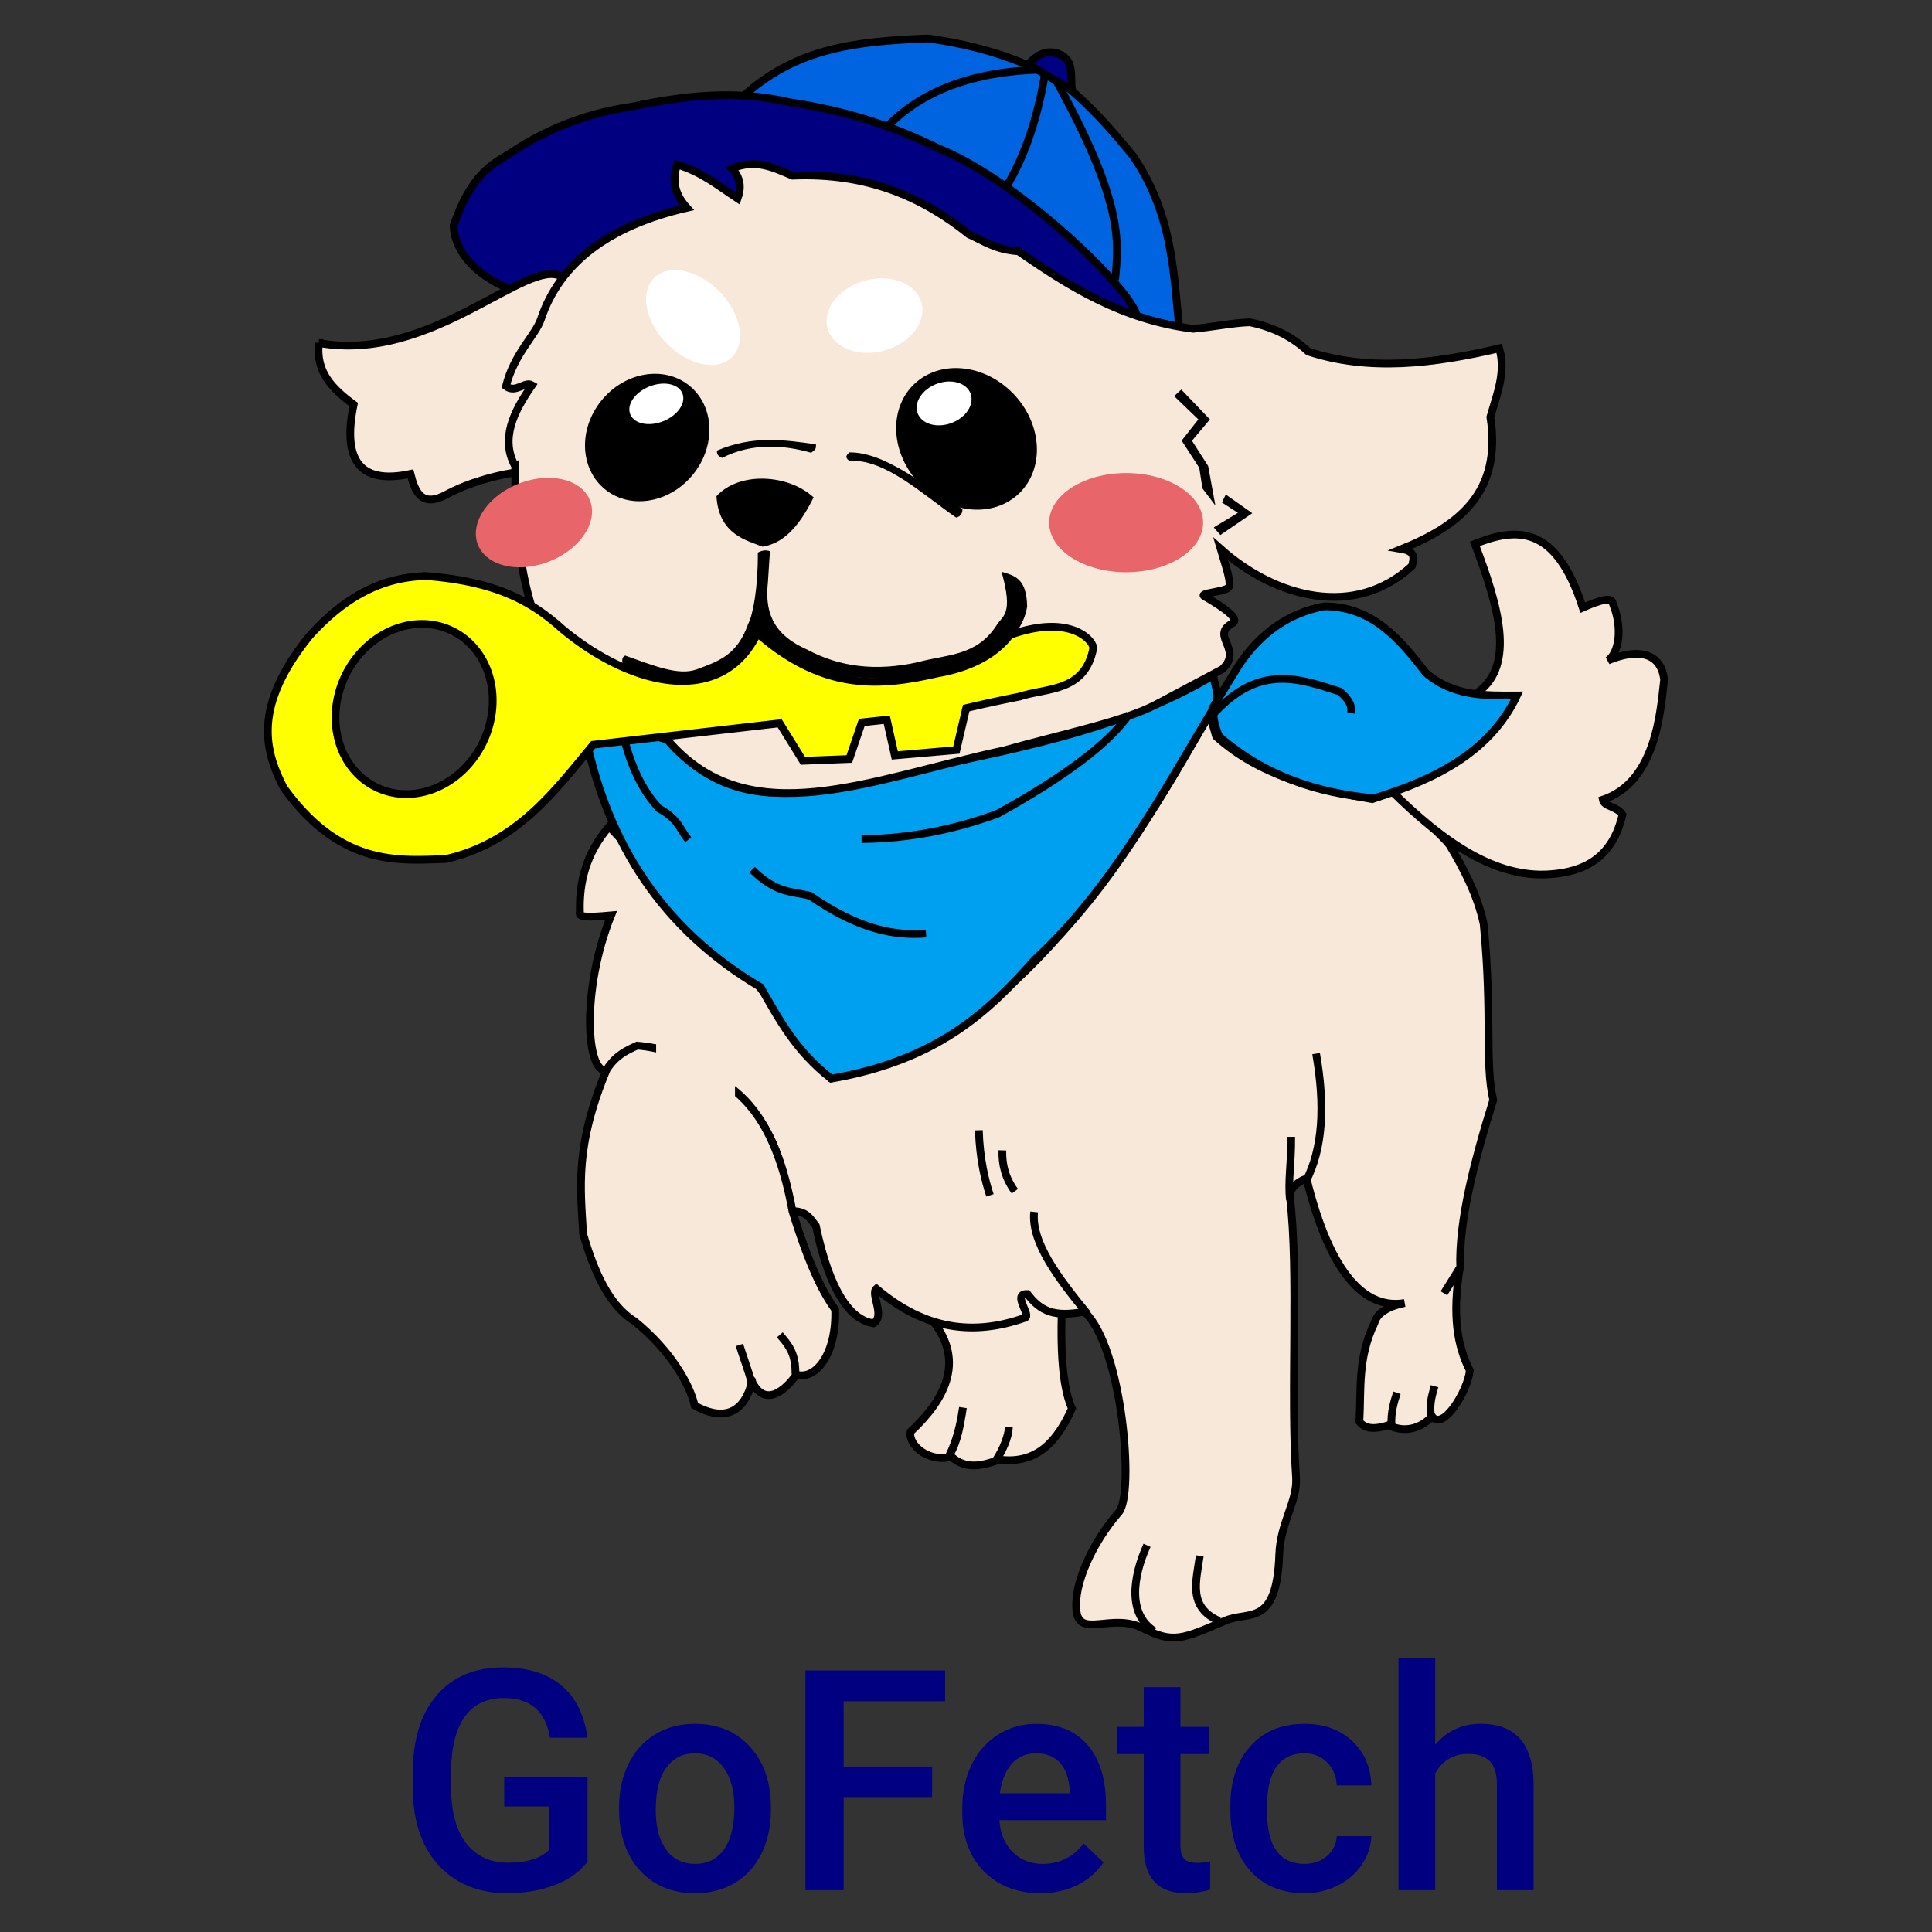<?xml version="1.0" encoding="UTF-8" standalone="no"?>
<!-- Created with Inkscape (http://www.inkscape.org/) -->
<svg version="1.1" id="svg1" width="1000" height="1000" viewBox="0 0 1000 1000" xml:space="preserve" xmlns="http://www.w3.org/2000/svg" xmlns:svg="http://www.w3.org/2000/svg"><rect x="0" y="0" width="1000" height="1000" fill="#333333" stroke="none"/><defs id="defs1"/><g id="g1"><path style="fill:#0064e0;fill-opacity:1;stroke:#000000;stroke-width:4;stroke-dasharray:none" d="m 383.693,50.7 c 27.59,-25.427 57.305,-29.288 96.643,-30.789 25.723,3.523 48.694,10.717 68.42,22.236 15.08,11.561 26.477,24.963 37.631,38.486 20.275,29.649 20.99,59.297 23.947,88.946 l -20.526,-5.131 C 527.84,120.408 467.012,75.331 383.693,50.7 Z" id="path61"/><path style="fill:#000080;stroke:#000000;stroke-width:4;stroke-dasharray:none" d="m 293.516,144.039 -29.625,5.565 c -18.246,-7.273 -28.865,-20.285 -29.099,-32.808 8.19,-24.1 18.149,-31.112 28.244,-36.802 19.178,-13.028 40.489,-21.484 64.19,-24.82 26.838,-5.784 53.827,-8.695 81.307,-2.282 31.346,4.699 55.07,12.994 77.516,24.05 41.431,16.636 98.88,72.257 102.228,86.029 z" id="path18-6"/><path style="fill:#f7e8d9;fill-opacity:1;stroke:#000000;stroke-width:4;stroke-dasharray:none" d="m 165.111,177.549 c -1.914,15.053 7.177,23.917 17.956,31.831 -5.996,28.945 3.235,41.521 29.382,35.912 2.447,9.691 6.029,17.55 18.772,10.61 11.742,-6.449 28.975,-10.829 38.308,-11.657 10.854,-33.505 27.585,-64.564 21.055,-101.092 -17.844,-10.161 -67.202,44.898 -125.473,34.396 z" id="path1"/><path style="fill:#f7e8d9;fill-opacity:1;stroke:#000000;stroke-width:4;stroke-dasharray:none" d="m 482.605,683.494 c 17.688,21.789 5.337,42.069 -11.33,57.595 -1.281,6.763 9.139,16.033 21.244,12.982 7.482,6.71 16.062,4.636 24.785,1.416 19.46,2.527 29.958,-9.57 37.531,-26.437 -3.98,-8.911 -6.237,-24.495 -5.193,-52.874 -19.041,-24.415 -43.092,-8.116 -67.037,7.317 z" id="path35"/><path style="display:inline;fill:#f7e8d9;fill-opacity:1;stroke:#000000;stroke-width:4;stroke-dasharray:none" d="m 315.256,427.819 c -11.809,13.724 -15.593,28.651 -15.091,44.221 -1.088,2.643 2.973,2.965 16.144,1.755 -15.564,38.482 -12.917,82.461 -2.177,80.155 12.339,-16.784 23.052,-12.009 34.466,-8.91 51.475,24.344 54.442,52.082 61.522,81.87 7.225,-0.166 9.35,3.936 12.18,7.625 5.253,24.943 14.187,48.025 29.808,50.403 6.251,-3.908 -1.676,-15.117 1.503,-17.885 25.493,21.617 50.681,24.259 76.789,15.081 3.877,-0.955 -6.987,-12.707 1.36,-12.35 6.976,9.142 14.104,12.038 29.496,9.146 19.843,18.268 25.961,94.481 17.87,103.756 -13.423,15.388 -23.708,37.261 -21.923,51.345 1.761,13.899 18.451,0.732 34.112,8.637 16.025,8.089 20.419,5.842 42.974,-3.851 12.029,-5.17 26.515,3.576 27.853,-34.292 0.583,-16.517 9.523,-27.49 8.678,-39.842 -2.958,-43.24 1.496,-106.916 -3.13,-144.912 -0.58,-4.768 4.499,-8.323 8.553,-9.787 12.715,51.462 31.251,67.738 50.81,64.45 -7.649,1.503 -14.318,4.88 -15.609,10.295 -8.838,18.196 -6.862,34.64 -7.822,51.143 2.389,3.068 6.45,4.56 15.042,1.805 6.439,3.141 14.785,3.385 22.598,-4.471 5.662,7.633 18.406,-13.239 19.519,-23.807 -6.527,-12.861 -9.158,-28.376 -5.197,-53.138 l -8.206,13.148 8.428,-13.36 c -0.844,-24 7.426,-55.716 17.098,-86.681 -4.482,-19.07 -0.367,-43.745 -4.967,-91.158 -3.174,-14.78 -10.088,-28.142 -17.613,-40.752 -3.406,-4.487 -14.385,-14.48 -29.701,-27.629 l -10.361,3.799 c -29.761,-5.175 -58.545,-12.303 -80.814,-32.464 l -3.454,-12.087 c -69.554,127.92 -134.277,179.924 -196.252,188.756 l -37.463,-48.041 z" id="path32"/><path style="fill:#00a0f0;stroke:#000000;stroke-width:4;stroke-dasharray:none" d="m 303.408,382.724 c 11.519,53.377 38.69,97.809 90.297,128.279 9.411,16.32 17.909,32.824 36.549,47.298 55.635,-9.681 81.627,-35.054 105.346,-61.631 40.081,-36.969 67.125,-87.883 91.804,-128.963 4.688,-7.803 2.036,-9.784 0.52,-18.158 -46.922,28.513 -107.338,39.32 -165.421,51.091 -44.135,11.397 -87.918,21.335 -118.962,-21.499 z" id="path26"/><path style="fill:#f7e8d9;fill-opacity:1;stroke:#000000;stroke-width:4;stroke-dasharray:none" d="m 266.652,241.316 c -7.695,-13.984 -1.038,-27.968 8.723,-41.953 -3.725,-2.238 -8.376,4.413 -13.483,0.545 4.235,-16.891 15.175,-26.217 18.053,-34.605 9.704,-29.079 34.851,-48.358 75.598,-57.737 -7.317,-8.154 -7.261,-15.386 -5.096,-22.355 12.623,3.675 21.536,11.06 31.36,17.534 1.963,-5.439 1.673,-10.673 -2.916,-15.517 12.475,-5.233 21.766,-0.277 31.36,3.709 38.801,-1.614 67.335,11.145 91.262,30.354 7.716,3.512 14.014,8.038 25.627,8.767 26.128,18.174 53.728,35.525 90.483,40.121 10.107,-0.895 20.294,-3.061 29.223,-3.366 12.636,2.538 22.484,7.864 30.348,15.174 31.52,10.387 64.91,6.286 98.8,-1.686 3.619,12.249 -1.259,23.883 -4.588,35.552 5.978,38.825 -15.78,56.091 -45.894,68.316 7.119,1.183 6.446,4.669 5.268,8.815 -29.47,27.253 -70.45,16.539 -98.99,-8.861 2.43,8.316 5.982,18.046 4.044,20.046 -2.102,2.169 -15.21,2.826 -12.564,4.361 11.715,6.798 18.421,12.01 14.62,14.085 -11.852,6.469 5.862,13.44 -5.226,23.768 l -34.118,18.15 c -16.572,8.877 -49.506,15.594 -78.834,23.857 -69.848,15.012 -132.106,43.78 -174.229,-5.383 -68.976,-21.658 -78.933,-79.539 -78.828,-141.692 z" id="path3"/><ellipse style="fill:#e8656a;fill-opacity:1;stroke:none;stroke-width:2.178;stroke-dasharray:none" id="path4" cx="582.881" cy="270.515" rx="39.842" ry="25.665"/><ellipse style="fill:#000000;stroke:none;stroke-width:2.184;stroke-dasharray:none" id="path5" cx="401.196" cy="-53.566" rx="30.462" ry="34.559" transform="matrix(0.747,0.665,-0.659,0.753,0,0)"/><ellipse style="fill:#000000;stroke:none;stroke-width:2.375;stroke-dasharray:none" id="path6" cx="223.412" cy="498.723" rx="33.673" ry="39.188" transform="matrix(0.757,-0.653,0.664,0.748,0,0)"/><ellipse style="fill:#ffffff;stroke:none;stroke-width:2.115;stroke-dasharray:none" id="path7" cx="274.22" cy="307.798" rx="14.514" ry="9.707" transform="matrix(0.947,-0.322,0.26,0.966,0,0)"/><ellipse style="fill:#ffffff;stroke:none;stroke-width:2.079;stroke-dasharray:none" id="path8" cx="385.888" cy="365.375" rx="14.61" ry="10.829" transform="rotate(-20.299)"/><path style="fill:#000000;stroke:none;stroke-width:2;stroke-dasharray:none" d="m 394.64,282.95 c 10.067,-1.528 18.588,-9.384 26.463,-25.518 -12.759,-11.827 -38.198,-13.741 -50.267,-0.596 1.244,19.94 15.77,22.836 23.803,26.114 z" id="path9"/><ellipse style="fill:#e8656a;fill-opacity:1;stroke:none;stroke-width:1.531;stroke-dasharray:none" id="path2" cx="274.039" cy="325.284" rx="30.679" ry="22.333" transform="matrix(0.98,-0.2,0.024,1,0,0)"/><ellipse style="fill:#ffffff;stroke:none;stroke-width:1.896;stroke-dasharray:none" id="path11" cx="378.201" cy="-130.005" rx="28.756" ry="19.205" transform="matrix(0.721,0.692,-0.662,0.749,0,0)"/><path style="fill:#000000;stroke:none;stroke-width:2;stroke-dasharray:none" d="m 371.071,233.251 c -0.005,1.896 0.304,2.554 2.671,3.773 15.4,-7.872 31.822,-6.776 46.146,-2.667 2.259,-1.795 2.55,-1.882 2.439,-4.354 -16.691,-2.407 -32.683,-4.691 -51.256,3.249 z" id="path13"/><path style="fill:#000000;stroke:none;stroke-width:2;stroke-dasharray:none" d="m 439.525,234.162 c 18.935,-0.242 39.118,17.529 58.657,29.349 -0.101,2.956 -1.508,3.954 -3.312,4.355 -16.898,-11.592 -36.684,-30.513 -55.344,-29.325 -2.428,-2.051 -1.365,-2.749 0,-4.378 z" id="path14"/><path style="fill:#000000;stroke:none;stroke-width:2;stroke-dasharray:none" d="m 611.426,201.65 14.814,15.436 -9.283,11.043 8.377,13.091 3.743,20.413 -6.683,-8.815 -1.667,-10.67 -9.099,-14.076 8.635,-10.976 -12.526,-12.062 z" id="path15"/><ellipse style="fill:#ffffff;stroke:none;stroke-width:2.138;stroke-dasharray:none" id="path17" cx="378.434" cy="288.179" rx="25.178" ry="18.804" transform="matrix(0.957,-0.291,0.314,0.949,0,0)"/><path id="path21" style="mix-blend-mode:normal;fill:#ffff00;stroke:#000000;stroke-width:4;stroke-dasharray:none" d="m 220.699,298.184 c -22.763,0.464 -41.944,10.422 -60.498,30.947 -30.019,37.202 -22.758,60.09 -13.393,78.508 29.392,40.925 59.535,37.855 84.051,36.945 36.85,-8.445 56.147,-35.067 76.197,-59.111 l 96.52,-11.084 12.006,19.396 24.014,-0.924 6.467,-18.934 12.93,-1.387 4.156,18.473 31.865,-2.77 5.08,-21.705 c 8.319,-2.001 17.546,-4.003 27.709,-6.004 13.942,-4.572 33.082,-2.294 37.867,-24.014 2.171,-2.695 -9.159,-19.939 -42.947,-7.852 -7.872,10.373 -20.88,16.956 -37.406,19.857 -28.158,6.322 -57.898,10.254 -93.287,-20.781 -17.878,37.561 -63.827,28.768 -101.135,-2.309 -15.151,-13.606 -33.103,-24.366 -70.195,-27.254 z m -1.207,24.775 a 39.61,45.001 25.653 0 1 11.16,2.119 39.61,45.001 25.653 0 1 20.967,55.457 39.61,45.001 25.653 0 1 -53.566,28.354 39.61,45.001 25.653 0 1 -20.967,-55.457 39.61,45.001 25.653 0 1 42.406,-30.473 z"/><path style="fill:#000000;stroke:none;stroke-width:2;stroke-dasharray:none" d="m 392.246,286.002 c 0.15,17.91 -2.475,32.256 -4.982,36.891 -5.647,16.022 -14.846,19.221 -26.683,23.569 -9.466,3.477 -22.647,-2.079 -36.986,-7.142 -2.124,0.982 -1.531,3.128 -1.045,5.227 16.362,5.837 32.834,12.621 47.393,3.136 13.865,-5.416 18.102,-13.459 21.954,-21.606 12.395,9.761 25.032,19.168 41.469,23 22.646,4.317 44.091,1.772 64.817,-4.879 15.796,-1.979 31.345,-15.47 33.454,-30.318 -0.197,-14.882 -6.949,-15.983 -13.241,-17.946 6.412,22.769 0.292,22.633 -2.789,28.052 -10.472,15.85 -25.957,14.707 -40.772,18.818 -21.549,4.737 -40.33,2.434 -57.151,-6.621 -18.936,-8.308 -21.691,-21.004 -20.212,-34.848 l 1.045,-16.03 c -2.091,-0.775 -4.182,-0.444 -6.273,0.697 z" id="path23"/><path style="fill:#000000;stroke:none;stroke-width:4;stroke-dasharray:none" d="m 634.44,255.959 13.75,9.678 -16.527,11.266 -3.444,-3.917 12.532,-7.547 -8.27,-5.351 z" id="path24"/><path style="fill:#f7e8d9;fill-opacity:1;stroke:#000000;stroke-width:4;stroke-dasharray:none" d="m 719.362,408.507 c 28.112,28.091 54.957,46.059 83.01,44 18.366,-1.28 32.345,-9.029 37.423,-30.845 -2.93,-4.398 -9.505,-4.048 -10.206,-7.712 28.018,-9.371 29.927,-47.146 31.752,-62.144 -1.62,-14.008 -13.419,-16.462 -29.1,-9.921 5.643,-3.796 7.83,-16.66 2.54,-29.543 -0.399,-1.559 -0.65,-4.361 -15.567,2.172 -13.956,-43.3 -34.425,-41.482 -55.852,-33.017 12.394,32.347 20.895,62.45 1.814,76.659 z" id="path33"/><path style="fill:#009cf0;stroke:#000000;stroke-width:4;stroke-dasharray:none" d="m 627.568,366.555 c 0.593,4.604 0.919,9.076 3.548,14.698 23.764,20.602 51.04,29.263 80.079,31.93 32.528,-9.876 60.392,-24.417 73.997,-53.217 -16.373,0.081 -32.819,0.606 -47.135,-11.657 -13.612,-17.605 -27.698,-34.478 -52.71,-34.464 -17.821,3.369 -32.618,13.291 -44.094,30.41 z" id="path27"/><path style="fill:#f7e8d9;fill-opacity:1;stroke:#000000;stroke-width:4;stroke-dasharray:none" d="m 314.022,553.558 c -16.45,39.497 -13.599,60.967 -12.182,85.149 5.843,20.187 13.608,37.106 26.591,45.155 19.788,15.994 29.063,34.188 31.107,43.65 28.14,15.539 30.062,-18.043 29.685,-12.45 7.823,16.083 20.631,0.19 22.866,-3.578 9.907,3.013 20.923,-10.278 20.199,-33.642 -5.994,-8.422 -12.983,-21.291 -22.135,-50.97 -7.619,-42.078 -22.334,-57.087 -33.332,-64.929 -21.884,-15.605 -32.738,-19.403 -46.994,-20.749 -5.416,2.503 -10.854,4.762 -15.806,12.364 z" id="path34"/><path style="fill:none;stroke:#000000;stroke-width:4;stroke-dasharray:none" d="m 491.339,753.363 c 4.46,-7.422 5.672,-16.143 7.081,-24.785 -1.265,8.809 -3.307,17.23 -7.081,24.785 z" id="path38"/><path style="fill:none;stroke:#000000;stroke-width:4;stroke-dasharray:none" d="m 515.504,755.836 c 3.69,-5.407 6.541,-12.906 6.673,-17.126 -0.098,5.551 -3.649,12.745 -6.673,17.126 z" id="path40"/><path style="fill:none;stroke:#000000;stroke-width:4;stroke-dasharray:none" d="m 512.41,618.71 c -2.461,-7.355 -5.328,-18.713 -5.758,-33.683" id="path43"/><path style="fill:none;stroke:#000000;stroke-width:4;stroke-dasharray:none" d="m 518.824,595.421 c -0.238,7.288 1.485,14.38 6.461,21.146" id="path44"/><path style="fill:none;stroke:#000000;stroke-width:4;stroke-dasharray:none" d="m 535.274,627.273 c -1.702,15.886 12.937,34.832 27.243,52.374" id="path45"/><path style="fill:none;stroke:#000000;stroke-width:4;stroke-dasharray:none" d="m 668.321,588.415 c 0.1,14.605 -1.726,22.617 -0.634,32.523" id="path46"/><path style="fill:none;stroke:#000000;stroke-width:4;stroke-dasharray:none" d="m 681.204,545.333 c 4.746,26.913 3.486,49.322 -5.28,66.101" id="path47"/><path style="fill:none;stroke:#000000;stroke-width:4;stroke-dasharray:none" d="m 597.406,844.256 c -13.419,-8.596 -11.439,-27.192 -3.717,-44.4" id="path48"/><path style="fill:none;stroke:#000000;stroke-width:4;stroke-dasharray:none" d="m 631.063,839.012 c -16.37,-7.161 -11.848,-20.771 -10.07,-33.722" id="path49"/><path style="fill:none;stroke:#000000;stroke-width:4;stroke-dasharray:none" d="m 388.901,715.163 c -1.602,-5.738 -3.948,-12.014 -6.177,-19.007" id="path50"/><path style="fill:none;stroke:#000000;stroke-width:4;stroke-dasharray:none" d="m 411.709,711.124 c 0.249,-10.935 -4.02,-15.413 -8.078,-20.195" id="path51"/><rect style="fill:#f7e8d9;fill-opacity:1;stroke:none;stroke-width:4;stroke-dasharray:none" id="rect51" width="40.827" height="52.395" x="339.613" y="529.289"/><path style="fill:none;stroke:#000000;stroke-width:4;stroke-dasharray:none" d="m 720.236,737.343 c -0.378,-5.794 1.197,-11.651 2.834,-16.437" id="path52"/><path style="fill:none;stroke:#000000;stroke-width:4;stroke-dasharray:none" d="m 741.208,734.698 c -1.831,-6.056 -0.297,-11.631 1.323,-17.193" id="path53"/><path style="fill:none;fill-opacity:1;stroke:#000000;stroke-width:4;stroke-dasharray:none" d="m 389.287,450.164 c 12.639,12.403 20.731,11.162 30.011,13.488 25.242,17.511 43.716,20.811 60.022,19.558" id="path54"/><path style="fill:none;fill-opacity:1;stroke:#000000;stroke-width:4;stroke-dasharray:none" d="m 323.196,383.061 c 4.903,18.129 11.183,27.992 17.872,35.406 10.037,5.395 10.78,10.79 15.174,16.186" id="path55"/><path style="fill:none;fill-opacity:1;stroke:#000000;stroke-width:4;stroke-dasharray:none" d="m 584.527,369.573 c -9.99,14.567 -32.051,31.631 -68.115,51.592 -22.622,8.296 -46.055,12.946 -70.475,13.151" id="path56"/><path style="fill:none;fill-opacity:1;stroke:#000000;stroke-width:4;stroke-dasharray:none" d="m 628.558,369.033 c 23.491,-25.512 44.149,-17.731 64.903,-11.081 4.075,3.388 6.637,6.992 5.804,11.081" id="path57"/><path style="font-size:160px;font-family:Roboto;-inkscape-font-specification:Roboto;fill:#000080;stroke-width:4" d="m 304.101,963.594 q -6.172,8.047 -17.109,12.188 -10.938,4.141 -24.844,4.141 -14.297,0 -25.312,-6.484 -11.016,-6.484 -17.031,-18.516 -5.938,-12.109 -6.172,-28.203 v -8.906 q 0,-25.781 12.344,-40.234 12.344,-14.531 34.453,-14.531 18.984,0 30.156,9.375 11.172,9.375 13.438,27.031 h -19.375 q -3.281,-20.547 -23.828,-20.547 -13.281,0 -20.234,9.609 -6.875,9.531 -7.109,28.047 v 8.75 q 0,18.438 7.734,28.672 7.812,10.156 21.641,10.156 15.156,0 21.562,-6.875 v -22.266 h -23.438 v -15 h 43.125 z m 16.328,-28.281 q 0,-12.422 4.922,-22.344 4.922,-10 13.828,-15.312 8.906,-5.391 20.469,-5.391 17.109,0 27.734,11.016 10.703,11.016 11.562,29.219 l 0.078,4.453 q 0,12.5 -4.844,22.344 -4.766,9.844 -13.75,15.234 -8.906,5.391 -20.625,5.391 -17.891,0 -28.672,-11.875 -10.703,-11.953 -10.703,-31.797 z m 18.984,1.641 q 0,13.047 5.391,20.469 5.391,7.344 15,7.344 9.609,0 14.922,-7.5 5.391,-7.5 5.391,-21.953 0,-12.812 -5.547,-20.312 -5.469,-7.5 -14.922,-7.5 -9.297,0 -14.766,7.422 -5.469,7.344 -5.469,22.031 z m 143.047,-6.797 h -45.781 v 48.203 H 416.913 v -113.75 h 72.266 v 15.938 h -52.5 v 33.828 h 45.781 z m 56.094,49.766 q -18.047,0 -29.297,-11.328 -11.172,-11.406 -11.172,-30.312 v -2.344 q 0,-12.656 4.844,-22.578 4.922,-10 13.75,-15.547 8.828,-5.547 19.688,-5.547 17.266,0 26.641,11.016 9.453,11.016 9.453,31.172 v 7.656 H 517.226 q 0.859,10.469 6.953,16.562 6.172,6.094 15.469,6.094 13.047,0 21.25,-10.547 l 10.234,9.766 q -5.078,7.578 -13.594,11.797 -8.438,4.141 -18.984,4.141 z m -2.266,-72.422 q -7.812,0 -12.656,5.469 -4.766,5.469 -6.094,15.234 h 36.172 v -1.406 q -0.625,-9.531 -5.078,-14.375 -4.453,-4.922 -12.344,-4.922 z m 74.688,-34.219 v 20.547 h 14.922 v 14.062 H 610.976 v 47.188 q 0,4.844 1.875,7.031 1.953,2.109 6.875,2.109 3.281,0 6.641,-0.781 v 14.688 q -6.484,1.797 -12.5,1.797 -21.875,0 -21.875,-24.141 v -47.891 h -13.906 v -14.062 h 13.906 v -20.547 z m 64.141,91.484 q 7.109,0 11.797,-4.141 4.688,-4.141 5,-10.234 h 17.891 q -0.312,7.891 -4.922,14.766 -4.609,6.797 -12.5,10.781 -7.891,3.984 -17.031,3.984 -17.734,0 -28.125,-11.484 -10.391,-11.484 -10.391,-31.719 v -1.953 q 0,-19.297 10.312,-30.859 10.312,-11.641 28.125,-11.641 15.078,0 24.531,8.828 9.531,8.75 10,23.047 H 691.913 q -0.312,-7.266 -5,-11.953 -4.609,-4.688 -11.797,-4.688 -9.219,0 -14.219,6.719 -5,6.641 -5.078,20.234 v 3.047 q 0,13.75 4.922,20.547 5,6.719 14.375,6.719 z m 67.734,-61.719 q 9.297,-10.781 23.516,-10.781 27.031,0 27.422,30.859 v 55.234 h -18.984 v -54.531 q 0,-8.75 -3.828,-12.344 -3.75,-3.672 -11.094,-3.672 -11.406,0 -17.031,10.156 v 60.391 h -18.984 v -120 h 18.984 z" id="text57" aria-label="GoFetch"/><path style="fill:none;fill-opacity:1;stroke:#000000;stroke-width:4;stroke-dasharray:none" d="m 536.664,36.107 c -37.166,1.464 -61.987,12.85 -78.727,30.741" id="path62"/><path style="fill:none;fill-opacity:1;stroke:#000000;stroke-width:4;stroke-dasharray:none" d="m 541.163,36.856 c -3.549,20.805 -9.14,40.702 -19.494,58.483" id="path63"/><path style="fill:none;fill-opacity:1;stroke:#000000;stroke-width:4;stroke-dasharray:none" d="m 545.661,39.856 c 35.588,64.178 33.642,84.693 31.491,104.969" id="path64"/><path style="fill:#000080;fill-opacity:1;stroke:#000000;stroke-width:4;stroke-dasharray:none" d="m 532.207,33.318 c 4.679,-5.127 9.927,-8.167 16.869,-4.994 7.311,3.746 4.696,11.904 5.859,18.382 z" id="path65"/></g></svg>
